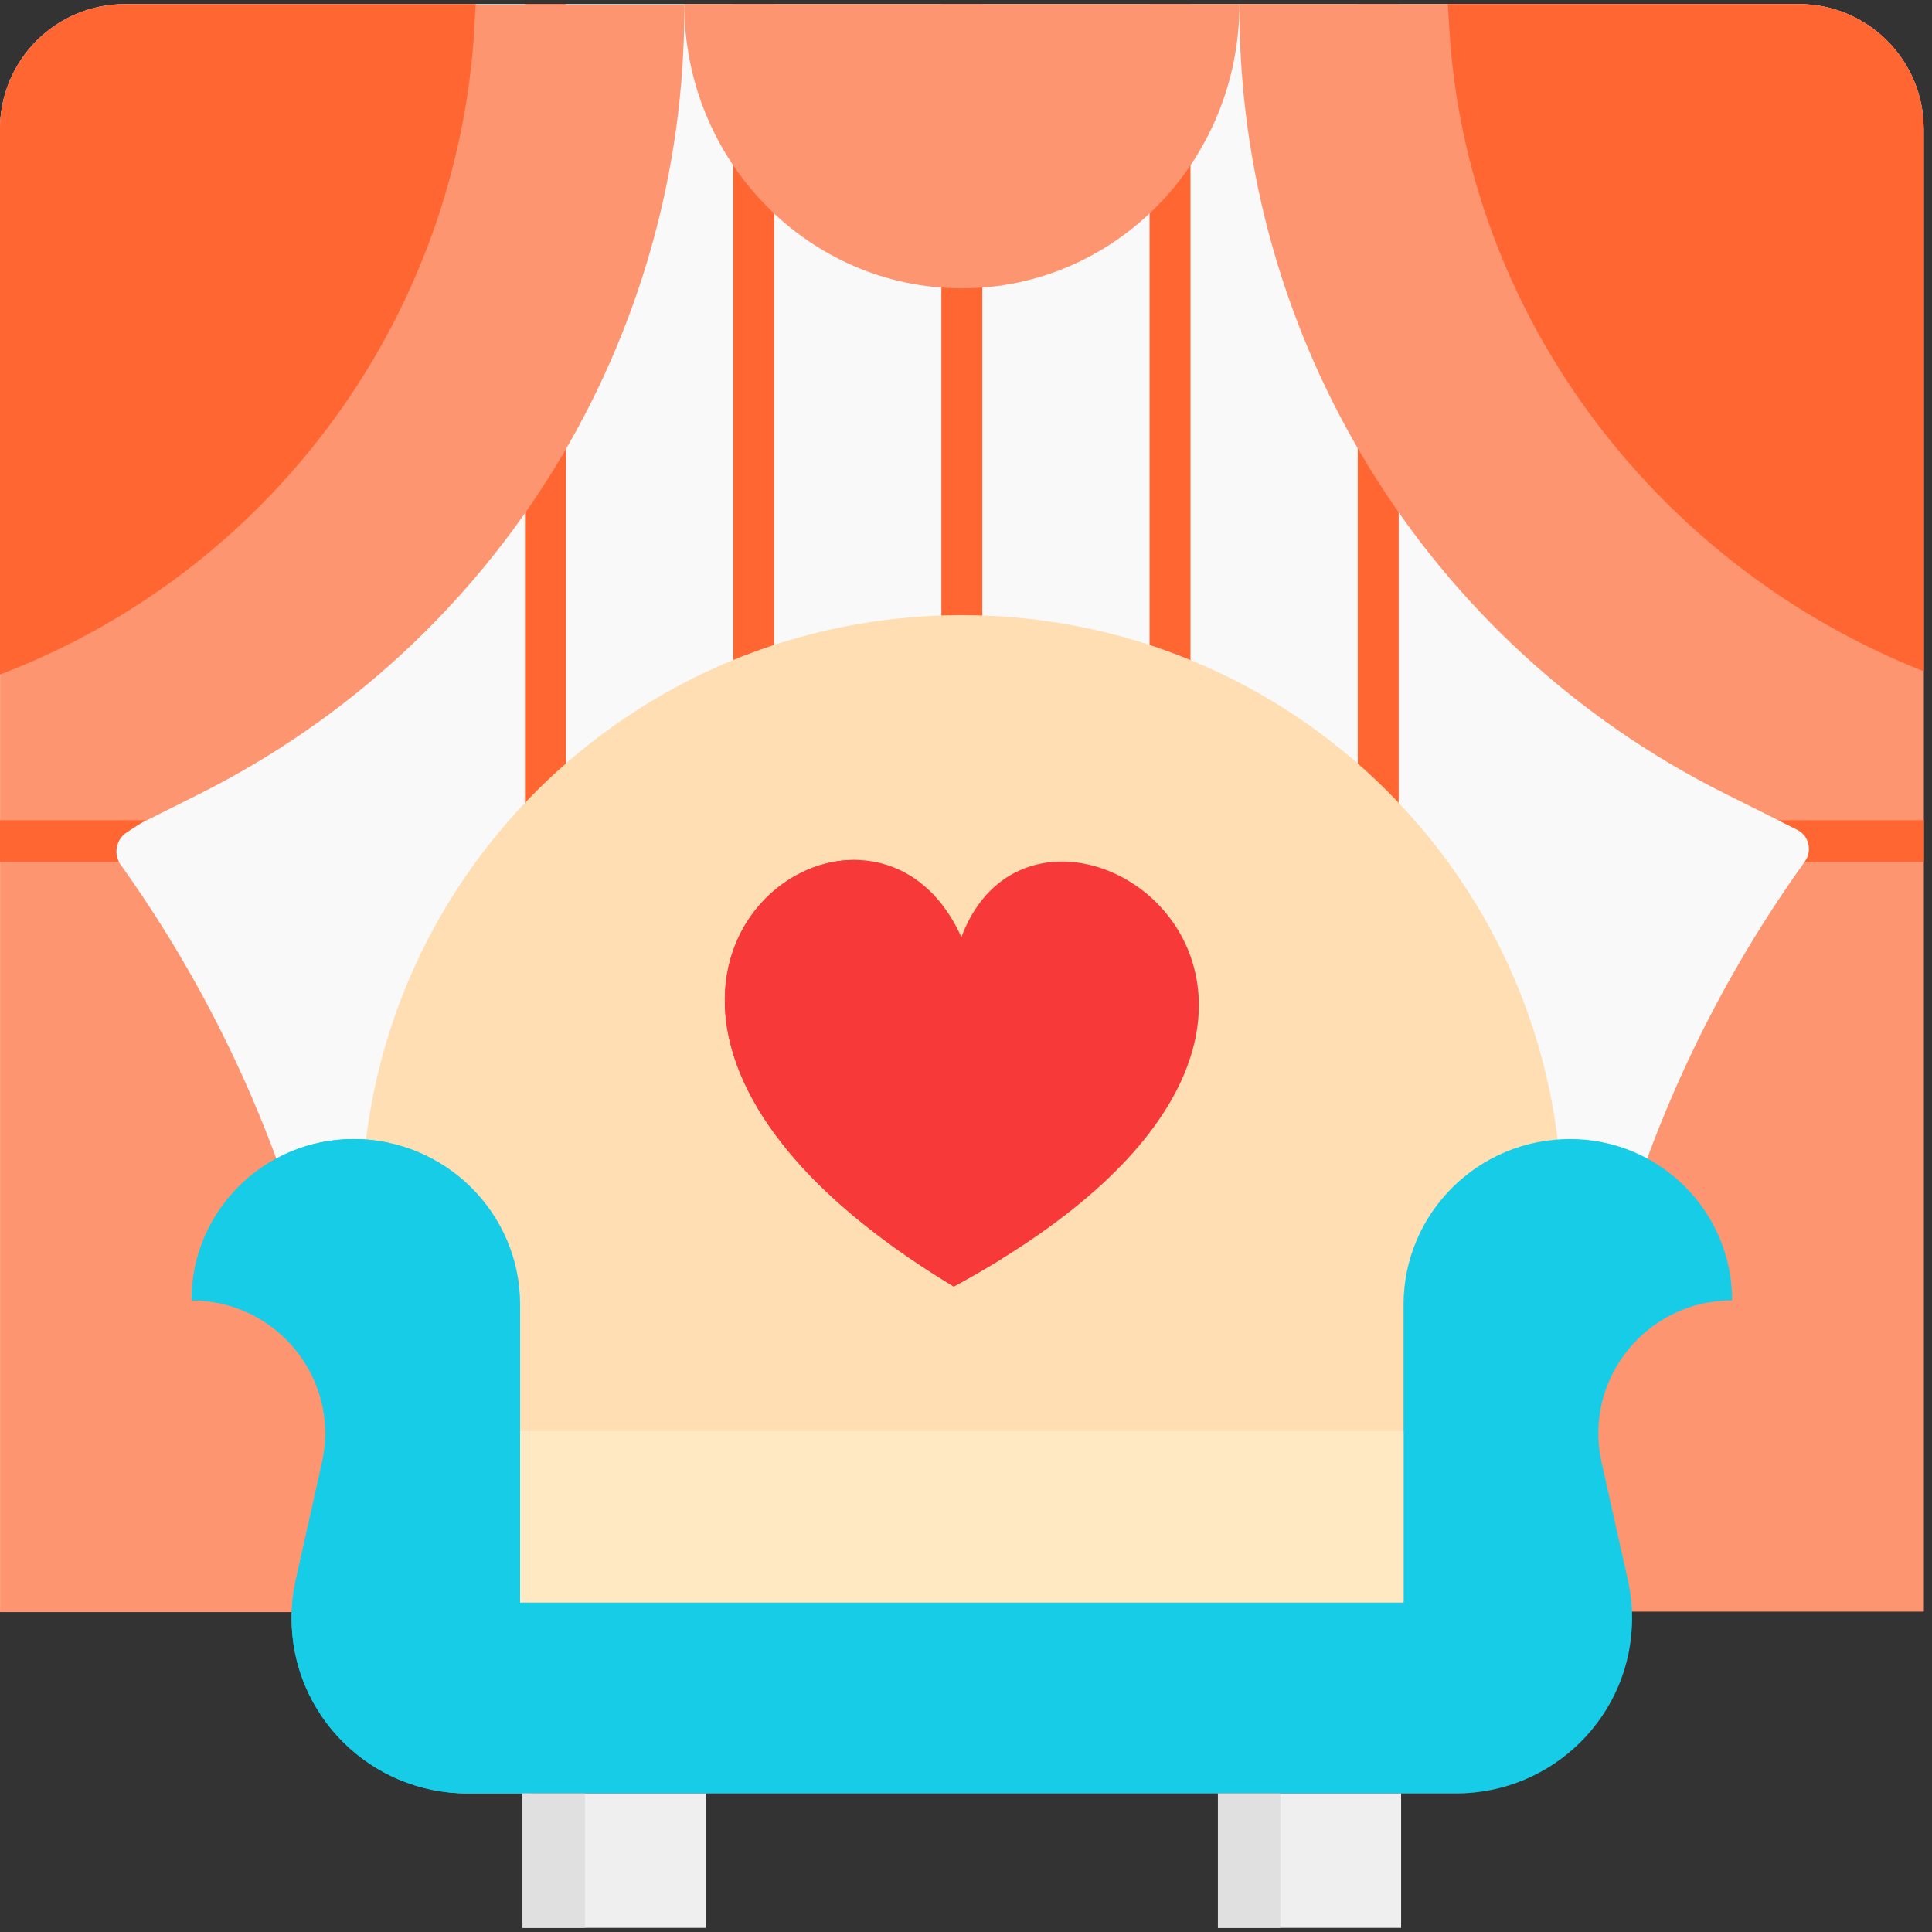 <?xml version="1.0"?>
<svg xmlns="http://www.w3.org/2000/svg" xmlns:xlink="http://www.w3.org/1999/xlink" xmlns:svgjs="http://svgjs.com/svgjs" version="1.1" width="512" height="512" x="0" y="0" viewBox="0 0 472 472" style="enable-background:new 0 0 512 512" xml:space="preserve" class=""><rect x="0" y="0" width="472" height="472" fill="#333333" stroke="none"/><g><g xmlns="http://www.w3.org/2000/svg"><g><g><path d="m439.448 1h-408.931c-16.854 0-30.517 13.664-30.517 30.519v362.165h469.966v-362.165c0-16.855-13.664-30.519-30.518-30.519z" fill="#f9f9f9" data-original="#f9f9f9" style="" class=""/></g><g><g><path d="m229.982 1h10v390.478h-10z" fill="#ff6631" data-original="#65af35" style="" class=""/></g><g><path d="m179.121 1h10v390.478h-10z" fill="#ff6631" data-original="#65af35" style="" class=""/></g><g><path d="m128.259 1h10v391.495h-10z" fill="#ff6631" data-original="#65af35" style="" class=""/></g><g><path d="m280.845 1h10v392.512h-10z" fill="#ff6631" data-original="#65af35" style="" class=""/></g><g><path d="m331.707 1h10v392.512h-10z" fill="#ff6631" data-original="#65af35" style="" class=""/></g></g></g><g><g><g><path d="m167.167 1c0 38.352 30.362 69.443 67.816 69.443s67.816-31.091 67.816-69.443z" fill="#fd9571" data-original="#90ce3e" style="" class=""/></g></g><g><path d="m86.399 393.845h-86.38v-362.164c0-16.855 13.663-30.519 30.517-30.519h136.649c.363 81.615-45.605 156.369-118.599 192.868l-23.223 11.612c39.618 52.828 61.034 117.082 61.034 183.117v5.086z" fill="#fd9571" data-original="#90ce3e" style="" class=""/></g><g><path d="m115.67 10.22.545-9.22h-85.698c-16.854 0-30.517 13.664-30.517 30.519v133.269c65.176-24.851 110.207-85.025 115.67-154.568z" fill="#ff6631" data-original="#65af35" style="" class=""/></g><g><g><path d="m383.586 393.684h86.379v-362.165c.001-16.855-13.663-30.519-30.517-30.519h-136.649c-.363 81.615 45.605 156.369 118.599 192.868l23.223 11.612c-39.618 52.828-61.034 117.082-61.034 183.117v5.087z" fill="#fd9571" data-original="#90ce3e" style="" class=""/></g></g><g><g/><g><path d="m469.966 163.992v-132.473c0-16.855-13.663-30.519-30.518-30.519h-85.747l.594 9.22c5.406 68.816 51.553 128.453 115.671 153.772z" fill="#ff6631" data-original="#65af35" style="" class=""/></g></g><g><path d="m35.518 200.394h-35.518v10.173h29.076c-.012-.017-.025-.034-.037-.051-1.271-2.54-.432-5.63 1.949-7.178z" fill="#ff6631" data-original="#65af35" style="" class=""/></g><g><g><path d="m434.448 200.394 4.562 2.281c2.922 1.461 3.822 5.187 1.916 7.841l-.037.051h29.076v-10.173z" fill="#ff6631" data-original="#65af35" style="" class=""/></g></g></g><g><g><g><path d="m381.624 411.881h-293.283v-115.674c0-80.592 65.653-145.924 146.641-145.924 80.988 0 146.641 65.333 146.641 145.924v115.674z" fill="#ffdeb3" data-original="#ffdeb3" style="" class=""/></g><g><g><path d="m383.574 278.276c-22.465 0-40.676 18.122-40.676 40.477v72.724h-215.83v-72.724c0-22.355-18.211-40.477-40.676-40.477-21.869 0-39.598 17.642-39.598 39.405 20.904 0 36.432 19.263 31.897 39.569l-6.433 28.806c-.681 3.049-1.024 6.164-1.024 9.287 0 23.645 19.262 42.813 43.023 42.813h241.453c23.761 0 43.023-19.168 43.023-42.813 0-3.124-.344-6.238-1.025-9.287l-6.433-28.806c-4.535-20.307 10.993-39.569 31.897-39.569 0-21.763-17.728-39.405-39.598-39.405z" fill="#17cce7" data-original="#7563f7" style="" class=""/></g><g><path d="m88.526 395.343c0-3.124.344-6.238 1.025-9.287l6.433-28.806c4.535-20.306-10.993-39.569-31.897-39.569 0-18.828 13.273-34.561 31.013-38.465-2.806-.609-5.718-.939-8.708-.939-21.869 0-39.598 17.642-39.598 39.405 20.904 0 36.432 19.263 31.897 39.569l-6.433 28.806c-.681 3.049-1.025 6.164-1.025 9.287 0 23.645 19.262 42.812 43.023 42.812h17.293c-23.761-.001-43.023-19.168-43.023-42.813z" fill="#17cce7" data-original="#695fed" style="" class=""/></g></g><g><g><path d="m127.067 349.607h215.831v41.871h-215.831z" fill="#ffe9c2" data-original="#ffe9c2" style="" class=""/></g></g><g><g><path d="m127.664 438.155h44.759v32.845h-44.759z" fill="#efefef" data-original="#efefef" style="" class=""/></g><g><path d="m127.664 438.155h15.259v32.845h-15.259z" fill="#e0e0e0" data-original="#e0e0e0" style=""/></g></g><g><g><path d="m297.543 438.155h44.759v32.845h-44.759z" fill="#efefef" data-original="#efefef" style="" class=""/></g><g><path d="m297.543 438.155h15.259v32.845h-15.259z" fill="#e0e0e0" data-original="#e0e0e0" style=""/></g></g></g><g><g><path d="m234.87 228.947c-24.012-53.358-116.01 16.484-1.859 85.36 122.864-66.581 21.819-138.514 1.859-85.36z" fill="#f73939" data-original="#ff4081" style="" class=""/></g><g><path d="m210.169 210.128c-31.213-1.688-64.421 51.527 22.842 104.179 4.196-2.274 8.123-4.555 11.809-6.836-66.728-42.29-57.132-84.316-34.651-97.343z" fill="#f73939" data-original="#ef357d" style="" class=""/></g></g></g></g></g></svg>
